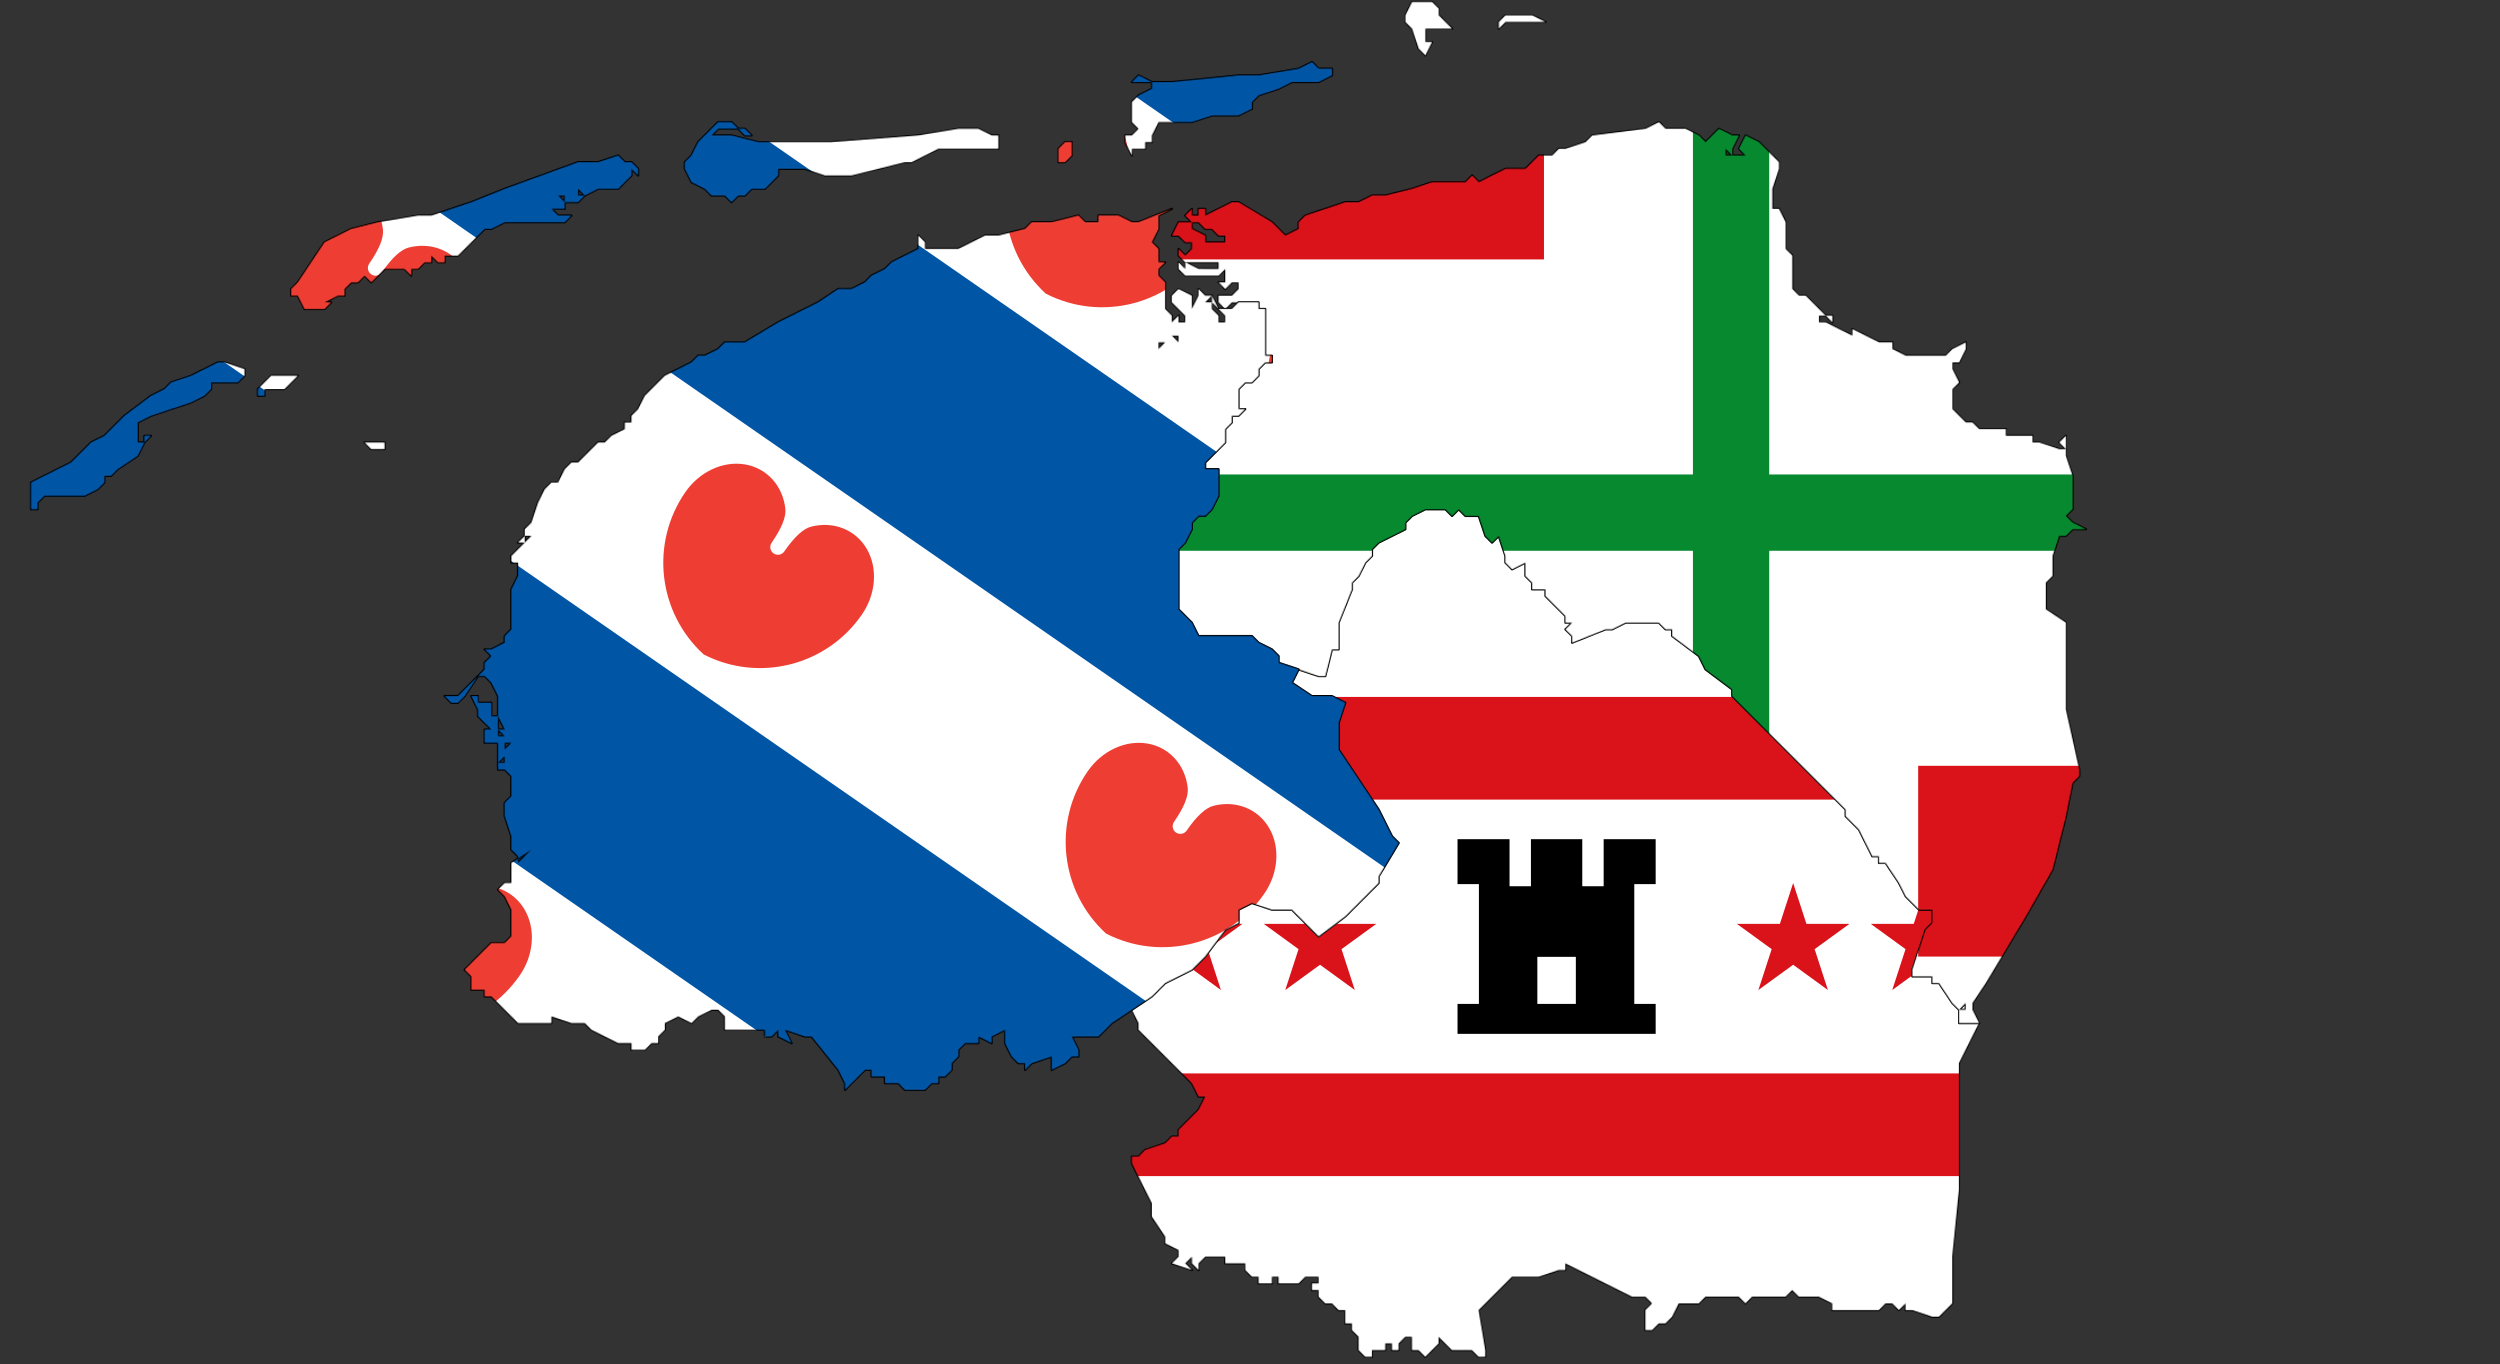 <svg xmlns="http://www.w3.org/2000/svg" xmlns:xlink="http://www.w3.org/1999/xlink" id="Layer_1" data-name="Layer 1" viewBox="0 0 2214.65 1208.63"><rect x="0" y="0" width="2214.65" height="1208.63" fill="#333333" stroke="none"/><defs><style>      .cls-1 {        stroke: #078930;        stroke-width: 67.6px;      }      .cls-2 {        stroke: #0f47af;      }      .cls-2, .cls-3 {        stroke-width: 169px;      }      .cls-4 {        fill: #0155a5;      }      .cls-4, .cls-5, .cls-6, .cls-7, .cls-8, .cls-9 {        stroke-width: 0px;      }      .cls-10 {        mask: url(#mask-2);      }      .cls-5 {        fill: #ee3e34;      }      .cls-3 {        stroke: #da121a;      }      .cls-7, .cls-8, .cls-11 {        fill: #fff;      }      .cls-8 {        fill-rule: evenodd;      }      .cls-11 {        stroke: #000;        stroke-linejoin: round;        stroke-width: 2px;      }      .cls-9 {        fill: #da121a;      }      .cls-12 {        mask: url(#mask-1);      }      .cls-13 {        mask: url(#mask);      }    </style><mask id="mask" x="810.41" y="450.62" width="1137.02" height="758.01" maskUnits="userSpaceOnUse"><g id="mask-26"><path id="path-25-2" data-name="path-25" class="cls-8" d="m1262.71,451.09l-11.84,5.91-5.9,5.91v5.91l-11.83,5.91-11.83,5.91-5.91,5.91v5.91l-5.9,5.91-5.9,11.83-5.91,5.91v5.91l-11.83,29.57v23.65h-5.91l-5.91,23.65h-5.91l-17.72-5.91-5.91,11.83,17.73,11.83h17.73l11.82,5.91-5.9,17.74v23.65l11.83,17.73,23.64,35.48,5.91,11.83,5.91,11.83,5.91,5.91-17.73,29.56v5.91l-5.91,5.91-5.9,5.91-17.74,17.74-23.64,17.73-23.64-23.65h-17.72l-17.74-5.91-11.82,5.91v11.83l-11.83,5.91-17.73,23.65-5.91,5.91-5.91,5.91-23.64,11.83-11.82,11.83-17.73,11.83,5.9,11.83v5.91l17.73,17.73,5.9,5.91,11.83,11.83,5.91,5.91,5.9,5.91,5.91,11.83h5.91l-5.91,11.83-5.91,5.91-11.82,11.83v5.91h-5.91l-5.91,5.91-17.73,5.91-5.9,5.91h-5.9v5.91l5.9,11.83,5.9,11.83,5.91,11.83v11.82l11.82,17.74v5.91l11.83,5.91v5.91l-5.91,5.91,17.73,5.91-5.9-5.91,5.9-5.91v5.91l5.91,5.91v-5.91l5.91-5.91h17.72v5.91h17.72v5.91l5.9,5.92h5.91v5.91h11.83v-5.91h5.9v5.91h17.72l5.91-5.91h11.81v5.91h-5.9v5.91h5.9v5.91l5.91,5.91h5.91l5.9,5.91h5.91v11.83h5.91v5.91l5.91,5.91v11.83l5.9,5.91h5.9v-5.91h11.81v-5.91h5.91v5.91h5.91v-5.91l5.9-5.91h5.9v11.82h5.91l5.91,5.91,5.9-5.91,5.91-5.91v-5.91l5.9,5.91,5.91,5.91h17.72l5.91,5.91h5.91v-5.91l-5.91-35.47,11.82-11.83,11.83-11.83,5.91-5.91h23.64l17.72-5.92h5.91v-5.91l11.84,5.91,11.82,5.92,11.83,5.91,23.64,11.83h11.82l5.9,5.91-5.9,5.91v17.73h5.9l5.92-5.91h5.91l5.9-5.92,5.9-11.83h17.73l5.91-5.91h29.53l5.91,5.91,5.91-5.91h29.55l5.91-5.91,5.91,5.91h17.73l11.82,5.91v5.91h41.37l5.91-5.91h5.91l5.91,5.91,5.91-5.91v5.91h5.9l17.74,5.91h5.9l11.82-11.83v-41.33l5.91-59.13v-112.34l17.73-35.47h-17.58v-11.83l-5.91-5.91-11.82-17.74h-5.91v-5.91h-17.73v-5.91l11.83-35.47,5.91-5.91v-11.83h-11.83l-5.9-5.91-5.9-5.91-5.91-11.83-11.83-17.73h-5.91v-5.91h-5.9l-5.91-11.83-5.91-11.83-5.9-5.91-5.9-5.91v-5.91l-5.91-5.91-11.83-11.83-11.83-11.83-5.9-5.91-29.56-29.56-17.72-17.74-17.73-17.73v-5.91l-23.64-17.73-5.91-11.83-23.63-17.74v-5.91h-5.91l-5.91-5.91h-29.56l-11.82,5.91h-5.9l-29.55,11.83v-5.91l-5.91-5.91,5.91-5.91h-5.91v-5.91l-5.9-5.92-5.91-5.91-5.9-5.91v-5.91h-11.83v-5.91l-5.91-5.91v-11.82l-11.82,5.91-5.91-5.91v-5.91l-5.91-17.74-5.9,5.91-5.91-5.91-5.91-17.73h-11.83l-5.91-5.91-5.9,5.91-5.92-5.91h-17.76v-.04h-.04Zm472.82,443.44h5.9v-5.91l-5.9,5.91Z"></path></g></mask><mask id="mask-1" x="852.33" y="0" width="1362.33" height="908.22" maskUnits="userSpaceOnUse"><g id="mask-28"><path id="path-27-2" data-name="path-27" class="cls-8" d="m1469.57,108.16l5.9,5.91h17.72l11.83,5.91,5.91,5.92,11.83-11.83,11.82,5.91h5.91l-5.91,11.83v5.92h11.81l-5.9-5.92,5.9-11.83,11.83,5.92,17.73,17.73v5.91l-5.91,17.73v17.74h5.91l5.9,11.83v23.65l5.91,5.91v29.56l5.91,5.91h5.91l11.82,11.83,5.91,5.91h-5.91v5.92h5.91l11.83,5.91,11.82,5.92v-5.92l11.82,5.92,11.83,5.91h11.82v5.92l11.83,5.91h35.44l5.91-5.91,11.83-5.92v5.92l-5.9,11.83h-5.91v5.91l5.91,11.83-5.91,5.91v17.74l5.91,5.91,5.92,5.9h5.91l5.91,5.91h23.64v5.91h23.63v5.91h5.9l17.74,5.92h5.91v5.91l5.91,17.74v29.56l-5.91,5.91,5.91,5.91,11.83,5.91h-11.83l-5.91,5.91h-5.91l-5.91,17.74v17.73l-5.9,5.91v23.65l17.72,11.83v76.87l11.83,53.21v5.91l-5.91,5.91-5.91,29.56-11.83,47.3-23.64,41.39-35.46,59.12-11.83,17.74v5.91l5.91,11.83h-17.73v-11.83h5.81v-5.91l-5.91,5.91-5.91-5.91-11.82-17.74h-5.9v-5.91h-17.74v-5.91l11.83-35.47,5.91-5.91v-11.83h-11.83l-5.91-5.91-5.9-5.91-5.91-11.83-11.83-17.73h-5.91v-5.91h-5.91l-5.91-11.83-5.91-11.83-5.9-5.91-5.9-5.91v-5.91l-5.91-5.91-11.83-11.83-11.82-11.83-5.91-5.91-29.55-29.56-17.72-17.74-17.73-17.73v-5.91l-23.64-17.73-5.91-11.83-23.64-17.74v-5.91h-5.9l-5.91-5.91h-29.56l-11.82,5.91h-5.91l-29.55,11.84v-5.91l-5.91-5.91,5.91-5.91h-5.91v-5.91l-5.9-5.92-5.91-5.91-5.9-5.91v-5.91h-11.83v-5.91l-5.91-5.91v-11.82l-11.82,5.91-5.91-5.91v-5.91l-5.91-17.74-5.9,5.91-5.91-5.91-5.91-17.73h-11.83l-5.91-5.91-5.9,5.91-5.91-5.91h-17.72l-11.84,5.91-5.9,5.91v5.91l-11.82,5.91-11.83,5.91-5.91,5.91v5.91l-5.9,5.91-5.9,11.83-5.91,5.91v5.91l-11.83,29.57v23.65h-5.9l-5.91,23.65h-5.91l-17.72-5.91-17.73-5.91v-5.91l-5.9-5.91-11.83-5.91-5.91-5.91h-47.28l-5.91-11.83-5.91-5.91-5.9-5.92v-53.22l5.9-5.91,5.91-11.83v-5.91l5.91-5.91h5.9l5.91-5.91,5.91-11.83v-23.65h-11.82v-5.91l5.91-5.91,5.91-5.91,5.91-5.92v-11.82l5.9-5.91v-5.91h5.92l5.9-5.91h-5.9v-17.73l5.9-5.91h5.9l5.91-5.91v-5.92l5.91-5.91h5.91v-5.91h-5.91v-41.38h-5.91l-5.91-5.92h-17.72l-5.9,5.92-5.91-5.92v-5.91h11.82l5.92-5.91v-5.91h-5.92l-5.9,5.91-5.91-5.91h5.91v-11.83l-5.91,5.91h-17.73s-11.79-.01-11.79-.01l-5.91-5.91v-5.91s5.9,5.91,5.9,5.91v-5.9l-5.9-5.92v-5.91l5.9,5.91,5.91-5.91v-5.92h-5.91l-5.9-5.91h-5.91l5.91-11.83h11.82v5.91l11.83,5.92v5.91h17.72v-5.91h-5.91l-5.91-5.92h-5.91l-5.91-5.91h-5.91l-5.91-5.92,5.91-5.91v5.91h5.91v-5.91h5.91v5.91l23.63-11.83h5.92l29.55,17.74,5.9,5.91,5.91,5.92,11.83-5.92v-5.91l5.91-5.92,17.72-5.91,17.73-5.92h11.84l11.82-5.91h11.82l23.64-5.92,17.74-5.91h29.55l5.91-5.92,5.91,5.92,11.83-5.92,11.82-5.91h17.72l11.83-11.83h11.82l5.91-5.92h5.9l17.73-5.91,5.91-5.92,47.28-5.91,11.83-5.91Zm360.53,277.89v11.83h-.01s-5.9-5.92-5.9-5.92l5.91-5.91Zm-206.87-106.43v5.92l-5.9-5.92h5.9Zm-561.47-41.39h0s17.72.01,17.72.01v-5.91h-29.52s11.8,5.9,11.8,5.9Zm466.93-106.42v5.92h5.91l-5.91-5.92ZM1268.61,1.75l5.92,5.9v5.92l5.9,5.91,5.92,5.92h-23.64v11.83h5.9l-5.9,11.83-5.91-5.92-5.91-17.73-5.9-5.92v-5.91l5.9-11.83h17.73Zm88.67,11.82l11.83,5.91h-35.47l-5.91,5.92v-5.92l5.9-5.91h23.65Z"></path></g></mask><mask id="mask-2" x="0" y="50.65" width="1337.87" height="927.43" maskUnits="userSpaceOnUse"><g id="mask-30"><path id="path-29-2" data-name="path-29" class="cls-8" d="m1038.11,185.03l-11.84,5.9v11.83l-5.91,11.83,5.91,5.92v11.83h5.9l-5.9,5.91v5.91l5.9,5.92v23.65l5.91,5.91v5.92l5.91-5.92v5.92h5.9v-5.92l-11.83-11.83v-5.91l5.91-5.91,11.82,5.91v11.83l5.91-11.83v-5.91l5.91,5.91h5.91l-5.91,5.91h5.91v5.92l5.91,5.91v5.92h5.91v-5.92l-5.91-5.91h11.81l5.92-5.92h17.72v5.92h5.91v41.38h5.92v5.91h-5.92l-5.91,5.91v5.92l-5.91,5.91h-5.9l-5.9,5.91v17.74h5.9l-5.9,5.91h-5.92v5.92l-5.9,5.91v11.82l-5.91,5.92-11.82,11.82v5.91h11.82v23.65l-5.91,11.83-5.91,5.91h-5.91l-5.91,5.91v5.91l-5.91,11.83-5.9,5.91v53.22l5.9,5.92,5.91,5.91,5.91,11.83h47.29l5.9,5.91,11.84,5.91,5.9,5.91v5.91l17.73,5.91-5.91,11.83,17.73,11.83h17.73l11.82,5.91-5.9,17.74v23.65l11.83,17.73,23.64,35.48,5.91,11.83,5.91,11.83,5.91,5.91-17.73,29.56v5.91l-5.91,5.91-5.9,5.91-17.74,17.74-23.64,17.73-23.64-23.65h-17.72l-17.74-5.91-11.82,5.91v11.83l-11.83,5.91-17.73,23.65-5.91,5.91-5.91,5.91-23.64,11.83-11.82,11.83-17.73,11.83-17.73,11.83-5.91,5.91-5.91,5.91h-23.63l5.9,11.83v5.91h-5.9l-5.91,5.91-11.83,5.91v-11.83l-17.73,5.91-5.91,5.91v-5.91h-5.91l-5.91-5.91-5.9-11.83v-11.83l-11.83,5.91v5.91l-11.82-5.91v5.91h-11.83l-5.9,5.91v5.91l-5.91,5.91v5.91l-5.91,5.91h-5.91v5.91h-5.91l-5.91,5.92h-17.72l-5.91-5.92h-11.81v-5.91h-11.82v-5.91h-5.9l-11.82,11.83-5.91,5.92v-5.92l-5.91-11.83-23.64-29.56h-5.9l-17.74-5.91,5.91,11.83-11.83-5.91v-5.91l-5.9,5.91h-5.9v-5.91h-35.46v-11.83l-5.91-5.91h-5.91l-11.83,5.91-5.91,5.91-11.82-5.91-11.83,5.91v5.91l-5.91,5.91v5.91h-5.9l-5.91,5.91h-11.83v-5.91h-11.82l-23.64-11.83-5.9-5.91h-11.83l-17.73-5.91v5.91h-29.55l-11.82-11.83-11.83-11.83h-5.91v-5.91h-11.82v-11.83l-5.9-5.91,5.9-5.91,5.9-5.91,11.83-11.83h11.82l5.9-5.91v-23.65l-5.9-11.83-5.91-5.91,5.91-5.91h5.9v-17.73l5.9-3.88v3.88l11.83-11.83-11.83,7.94v-2.03l-5.9-5.91v-11.83l-5.9-17.74v-11.83l5.9-5.91v-17.73l-5.9-5.91h-5.91v-23.65h-11.82v-11.83h5.86s-5.91-5.9-5.91-5.9l-5.91-5.91v-5.91l-5.9-11.83h5.9v5.91h11.82v11.82h5.91v11.81s5.96,0,5.96,0l-5.91-11.83v-17.73l-5.91-11.83-5.91-5.91h-5.91l5.91-5.91v-5.91l5.91-5.91-5.91-5.91h5.91l11.83-5.91v-5.91l5.9-5.91v-35.47l5.91-11.83v-11.83h-5.91v-5.91l5.91-5.91,11.82-11.83h-5.91v-5.91l5.91-5.91,5.91-17.73,5.9-11.83,5.91-5.92h5.91l5.9-11.83,5.91-5.91h5.91l5.91-5.91,11.83-11.83h5.9l5.91-5.91,11.83-5.91v-5.91h5.9v-5.91l5.9-5.91,5.92-11.83,11.82-11.83,5.91-5.91,11.83-5.92,11.82-5.91,5.9-5.91h5.91l11.82-5.91,5.91-5.92h17.73l29.55-17.73,11.83-5.92,23.64-11.83,17.73-11.83h11.83l11.82-5.91,5.9-5.92,11.83-5.91,5.91-5.91,11.82-5.92,11.83-5.91v-11.83l5.9,5.91v5.92h29.55l23.64-11.83h11.82l23.63-5.92,5.91-5.91h17.73l23.64-5.92,5.91,5.92h11.81v-5.92h17.74l11.82,5.92h5.9l29.55-11.83Zm-591,484.82l-5.91,5.91h5.91v-5.91Zm5.87-11.82h-5.9v5.91l5.9-5.91Zm-11.77-11.84v5.91h5.91l-5.91-5.91Zm-17.78-47.29l-11.82,17.74-5.92,5.91h-5.9l-5.91-5.91h11.81l17.73-17.74Zm41.38-124.17v5.91h-5.91l5.91-5.91Zm-265.95-153.72l17.73,5.91v5.92l-5.91,5.91h-23.66s0,5.91,0,5.91l-5.9,5.91-11.83,5.91-35.47,11.83-11.82,5.91v17.74h5.9l-5.9,11.83-17.74,11.83-5.9,5.92h-5.91v5.91l-5.92,5.92-11.82,5.91h-35.46l-5.91,5.92v5.91h-5.91v-23.65l35.47-17.74,17.73-17.73,11.83-5.91,11.82-11.83,5.91-5.91,23.64-17.74,11.83-5.91,5.91-5.91,17.73-5.91,11.83-5.92,11.82-5.91h5.91Zm141.83,70.94v5.92h-11.82l-5.92-5.92h17.73Zm-206.87-5.92l-5.91,5.91v-5.91h5.91Zm130.03-53.2l-5.9,5.91-5.91,5.91h-17.73v5.91h-5.91v-5.91l5.91-5.91,5.9-5.91h23.64Zm768.34-29.57h-5.9v5.92l5.9-5.92Zm11.83-5.91h-5.91l5.91,5.91v-5.91Zm-496.44-159.64l5.91,5.91h5.91l5.9,5.92v5.91l-5.9-5.91v5.91l-5.91,5.92-5.91,5.91h-17.73l-11.82,5.92-5.91,5.91h-11.82v5.92h-11.81l5.91,5.91h11.81l-5.91,5.92h-29.58s-23.64,0-23.64,0l-11.83,5.91h-5.91l-5.91,5.92-11.82,11.83-5.92,5.91h-11.81v5.92h-5.91l-5.9-5.92v5.92h-5.92l-5.9,5.91h-5.91v5.91l-5.9-5.91h-17.72l-5.91,5.91-5.91,5.92-5.92-5.92-5.9,5.92h-5.94l-5.91,5.91v5.91h-5.92l-11.82,5.91h5.91l-5.91,5.92h-17.73l-5.91-11.83h-5.9v-5.91l5.9-5.91,11.83-17.74,11.82-17.74,11.82-5.91,11.83-5.92,23.64-5.91,35.46-5.92h11.83l35.45-11.83,29.55-11.83,65.01-23.65h17.73l17.73-5.91Zm526,124.16l5.91,11.83-5.91-5.92v-5.91Zm-425.53-153.73l5.91,5.91h-17.74l-5.91,5.91h17.74l23.63,5.92h29.54s35.47,0,35.47,0l76.84-5.92,35.46-5.91h17.73l11.82,5.91h5.91v11.83h-53.2l-11.83,5.92-11.82,5.91h-5.91l-23.64,5.92-23.64,5.91h-23.64l-17.73-5.91h-23.65v5.91l-5.9,5.92-5.9,5.91h-11.83l-5.91,5.92h-5.9l-5.91,5.91-5.91-5.91h-11.83l-5.91-5.92-11.83-5.91-5.9-11.83v-5.92l5.9-5.91,5.9-11.83,5.91-5.92,11.83-11.83h11.82Zm-147.75,65.05h-5.9l5.9,5.91v-5.91Zm11.82-5.92v5.92h5.91l-5.91-5.92Zm437.34-41.39v11.83l-5.91,5.91h-5.91v-11.83l5.91-5.91h5.91Zm212.83-70.95l5.86,5.91h11.83v5.91l-11.83,5.92h-23.63l-11.83,5.91-17.73,5.92-5.9,5.91v5.92l-11.82,5.92h-23.64l-17.73,5.91h-29.54l-5.91,11.83v5.92h-5.91v5.91h-11.81v5.92l-5.91-11.83v-5.92h5.91l5.9-5.91-5.9-5.91v-17.74l5.9-5.91,11.83-5.92v-5.91h-17.72l5.9-5.92,11.83,5.92h17.73l59.11-5.92h17.72l35.47-5.91,11.82-5.92Zm-502.43,59.12l5.91,5.91h-5.91l-5.9-5.91h5.9Z"></path></g></mask></defs><g id="Drenthe"><path id="path-25" class="cls-11" d="m1262.71,451.09l-11.84,5.91-5.9,5.91v5.91l-11.83,5.91-11.83,5.91-5.91,5.91v5.91l-5.9,5.91-5.9,11.83-5.91,5.91v5.91l-11.83,29.57v23.65h-5.91l-5.91,23.65h-5.91l-17.72-5.91-5.91,11.83,17.73,11.83h17.73l11.82,5.91-5.9,17.74v23.65l11.83,17.73,23.64,35.48,5.91,11.83,5.91,11.83,5.91,5.91-17.73,29.56v5.91l-5.91,5.91-5.9,5.91-17.74,17.74-23.64,17.73-23.64-23.65h-17.72l-17.74-5.91-11.82,5.91v11.83l-11.83,5.91-17.73,23.65-5.91,5.91-5.91,5.91-23.64,11.83-11.82,11.83-17.73,11.83,5.9,11.83v5.91l17.73,17.73,5.9,5.91,11.83,11.83,5.91,5.91,5.9,5.91,5.91,11.83h5.91l-5.91,11.83-5.91,5.91-11.82,11.83v5.91h-5.91l-5.91,5.91-17.73,5.91-5.9,5.91h-5.9v5.91l5.9,11.83,5.9,11.83,5.91,11.83v11.82l11.82,17.74v5.91l11.83,5.91v5.91l-5.91,5.91,17.73,5.91-5.9-5.91,5.9-5.91v5.91l5.91,5.91v-5.91l5.91-5.91h17.72v5.91h17.72v5.91l5.9,5.92h5.91v5.91h11.83v-5.91h5.9v5.91h17.72l5.91-5.91h11.81v5.91h-5.9v5.91h5.9v5.91l5.91,5.91h5.91l5.9,5.91h5.91v11.83h5.91v5.91l5.91,5.91v11.83l5.9,5.91h5.9v-5.91h11.81v-5.91h5.91v5.91h5.91v-5.91l5.9-5.91h5.9v11.82h5.91l5.91,5.91,5.9-5.91,5.91-5.91v-5.91l5.9,5.91,5.91,5.91h17.72l5.91,5.91h5.91v-5.91l-5.91-35.47,11.82-11.83,11.83-11.83,5.91-5.91h23.64l17.72-5.92h5.91v-5.91l11.84,5.91,11.82,5.92,11.83,5.91,23.64,11.83h11.82l5.9,5.91-5.9,5.91v17.73h5.9l5.92-5.91h5.91l5.9-5.92,5.9-11.83h17.73l5.91-5.91h29.53l5.91,5.91,5.91-5.91h29.55l5.91-5.91,5.91,5.91h17.73l11.82,5.91v5.91h41.37l5.91-5.91h5.91l5.91,5.91,5.91-5.91v5.91h5.9l17.74,5.91h5.9l11.82-11.83v-41.33l5.91-59.13v-112.34l17.73-35.47h-17.58v-11.83l-5.91-5.91-11.82-17.74h-5.91v-5.91h-17.73v-5.91l11.83-35.47,5.91-5.91v-11.83h-11.83l-5.9-5.91-5.9-5.91-5.91-11.83-11.83-17.73h-5.91v-5.91h-5.9l-5.91-11.83-5.91-11.83-5.9-5.91-5.9-5.91v-5.91l-5.91-5.91-11.83-11.83-11.83-11.83-5.9-5.91-29.56-29.56-17.72-17.74-17.73-17.73v-5.91l-23.64-17.73-5.91-11.83-23.63-17.74v-5.91h-5.91l-5.91-5.91h-29.56l-11.82,5.91h-5.9l-29.55,11.83v-5.91l-5.91-5.91,5.91-5.91h-5.91v-5.91l-5.9-5.92-5.91-5.91-5.9-5.91v-5.91h-11.83v-5.91l-5.91-5.91v-11.82l-11.82,5.91-5.91-5.91v-5.91l-5.91-17.74-5.9,5.91-5.91-5.91-5.91-17.73h-11.83l-5.91-5.91-5.9,5.91-5.92-5.91h-17.76v-.04h-.04Zm472.82,443.44h5.9v-5.91l-5.9,5.91Z"></path><g class="cls-13"><g id="Flag-of-Drenthe"><g><rect id="rect2995" class="cls-7" x="1000.79" y="450.62" width="756.27" height="758.01"></rect><rect id="rect2997" class="cls-9" x="810.41" y="950.9" width="1137.02" height="90.96"></rect><rect id="rect2999" class="cls-9" x="810.41" y="617.38" width="1137.02" height="90.96"></rect><path id="rect3005" class="cls-6" d="m1291.16,743.4v39.8h18.95v106.12h-18.95v26.53h175.53v-26.53h-18.95v-106.12h18.95v-39.8h-46.07v41.69h-18.95v-41.69h-45.48v41.69h-18.95v-41.69h-46.07Zm70.71,104.23h34.11v41.69h-34.11v-41.69Z"></path><g id="g3895"><polygon id="path3001" class="cls-9" points="932.2 782.25 943.97 818.44 982.02 818.44 951.23 840.81 962.99 877 932.2 854.63 901.42 877 913.18 840.81 882.39 818.44 920.44 818.44 932.2 782.25"></polygon><polygon id="path3881" class="cls-9" points="1050.78 782.25 1062.54 818.44 1100.6 818.44 1069.81 840.81 1081.57 877 1050.78 854.63 1020 877 1031.75 840.81 1000.97 818.44 1039.02 818.44 1050.78 782.25"></polygon><polygon id="path3893" class="cls-9" points="1169.36 782.25 1181.12 818.44 1219.17 818.44 1188.39 840.81 1200.15 877 1169.36 854.63 1138.57 877 1150.33 840.81 1119.55 818.44 1157.6 818.44 1169.36 782.25"></polygon></g><g id="g3900"><polygon id="path3902" class="cls-9" points="1588.48 782.25 1600.24 818.44 1638.29 818.44 1607.51 840.81 1619.26 877 1588.48 854.63 1557.69 877 1569.45 840.81 1538.66 818.44 1576.72 818.44 1588.48 782.25"></polygon><polygon id="path3904" class="cls-9" points="1707.06 782.25 1718.82 818.44 1756.87 818.44 1726.08 840.81 1737.84 877 1707.06 854.63 1676.27 877 1688.03 840.81 1657.24 818.44 1695.3 818.44 1707.06 782.25"></polygon><polygon id="path3906" class="cls-9" points="1825.63 782.25 1837.39 818.44 1875.45 818.44 1844.66 840.81 1856.42 877 1825.63 854.63 1794.85 877 1806.6 840.81 1775.82 818.44 1813.87 818.44 1825.63 782.25"></polygon></g></g></g></g></g><g id="Groningen"><path id="path-27" class="cls-11" d="m1469.57,108.16l5.9,5.91h17.72l11.83,5.91,5.91,5.92,11.83-11.83,11.82,5.91h5.91l-5.91,11.83v5.92h11.81l-5.9-5.92,5.9-11.83,11.83,5.92,17.73,17.73v5.91l-5.91,17.73v17.74h5.91l5.9,11.83v23.65l5.91,5.91v29.56l5.91,5.91h5.91l11.82,11.83,5.91,5.91h-5.91v5.92h5.91l11.83,5.91,11.82,5.92v-5.92l11.82,5.92,11.83,5.91h11.82v5.92l11.83,5.91h35.44l5.91-5.91,11.83-5.92v5.92l-5.9,11.83h-5.91v5.91l5.91,11.83-5.91,5.91v17.74l5.91,5.91,5.92,5.9h5.91l5.91,5.91h23.64v5.91h23.63v5.91h5.9l17.74,5.92h5.91v5.91l5.91,17.74v29.56l-5.91,5.91,5.91,5.91,11.83,5.91h-11.83l-5.91,5.91h-5.91l-5.91,17.74v17.73l-5.9,5.91v23.65l17.72,11.83v76.87l11.83,53.21v5.91l-5.91,5.91-5.91,29.56-11.83,47.3-23.64,41.39-35.46,59.12-11.83,17.74v5.91l5.91,11.83h-17.73v-11.83h5.81v-5.91l-5.91,5.91-5.91-5.91-11.82-17.74h-5.9v-5.91h-17.74v-5.91l11.83-35.47,5.91-5.91v-11.83h-11.83l-5.91-5.91-5.9-5.91-5.91-11.83-11.83-17.73h-5.91v-5.91h-5.91l-5.91-11.83-5.91-11.83-5.9-5.91-5.9-5.91v-5.91l-5.91-5.91-11.83-11.83-11.82-11.83-5.91-5.91-29.55-29.56-17.72-17.74-17.73-17.73v-5.91l-23.64-17.73-5.91-11.83-23.64-17.74v-5.91h-5.9l-5.91-5.91h-29.56l-11.82,5.91h-5.91l-29.55,11.84v-5.91l-5.91-5.91,5.91-5.91h-5.91v-5.91l-5.9-5.92-5.91-5.91-5.9-5.91v-5.91h-11.83v-5.91l-5.91-5.91v-11.82l-11.82,5.91-5.91-5.91v-5.91l-5.91-17.74-5.9,5.91-5.91-5.91-5.91-17.73h-11.83l-5.91-5.91-5.9,5.91-5.91-5.91h-17.72l-11.84,5.91-5.9,5.91v5.91l-11.82,5.91-11.83,5.91-5.91,5.91v5.91l-5.9,5.91-5.9,11.83-5.91,5.91v5.91l-11.83,29.57v23.65h-5.9l-5.91,23.65h-5.91l-17.72-5.91-17.73-5.91v-5.91l-5.9-5.91-11.83-5.91-5.91-5.91h-47.28l-5.91-11.83-5.91-5.91-5.9-5.92v-53.22l5.9-5.91,5.91-11.83v-5.91l5.91-5.91h5.9l5.91-5.91,5.91-11.83v-23.65h-11.82v-5.91l5.91-5.91,5.91-5.91,5.91-5.92v-11.82l5.9-5.91v-5.91h5.92l5.9-5.91h-5.9v-17.73l5.9-5.91h5.9l5.91-5.91v-5.92l5.91-5.91h5.91v-5.91h-5.91v-41.38h-5.91l-5.91-5.92h-17.72l-5.9,5.92-5.91-5.92v-5.91h11.82l5.92-5.91v-5.91h-5.92l-5.9,5.91-5.91-5.91h5.91v-11.83l-5.91,5.91h-17.73s-11.79-.01-11.79-.01l-5.91-5.91v-5.91s5.9,5.91,5.9,5.91v-5.9l-5.9-5.92v-5.91l5.9,5.91,5.91-5.91v-5.92h-5.91l-5.9-5.91h-5.91l5.91-11.83h11.82v5.91l11.83,5.92v5.91h17.72v-5.91h-5.91l-5.91-5.92h-5.91l-5.91-5.91h-5.91l-5.91-5.92,5.91-5.91v5.91h5.91v-5.91h5.91v5.91l23.63-11.83h5.92l29.55,17.74,5.9,5.91,5.91,5.92,11.83-5.92v-5.91l5.91-5.92,17.72-5.91,17.73-5.92h11.84l11.82-5.91h11.82l23.64-5.92,17.74-5.91h29.55l5.91-5.92,5.91,5.92,11.83-5.92,11.82-5.91h17.72l11.83-11.83h11.82l5.91-5.92h5.9l17.73-5.91,5.91-5.92,47.28-5.91,11.83-5.91Zm360.53,277.89v11.83h-.01s-5.9-5.92-5.9-5.92l5.91-5.91Zm-206.87-106.43v5.92l-5.9-5.92h5.9Zm-561.47-41.39h0s17.72.01,17.72.01v-5.91h-29.52s11.8,5.9,11.8,5.9Zm466.93-106.42v5.92h5.91l-5.91-5.92ZM1268.61,1.75l5.92,5.9v5.92l5.9,5.91,5.92,5.92h-23.64v11.83h5.9l-5.9,11.83-5.91-5.92-5.91-17.73-5.9-5.92v-5.91l5.9-11.83h17.73Zm88.67,11.82l11.83,5.91h-35.47l-5.91,5.92v-5.92l5.9-5.91h23.65Z"></path><g class="cls-12"><g id="Flag-of-Groningen"><g><polygon id="Path" class="cls-7" points="1036.31 0 1851.01 0 1851.01 908.22 1036.31 908.22 1036.31 0"></polygon><path id="Shape" class="cls-1" d="m852.33,454.11h1362.33M1533.49,0v908.22"></path><path id="Shape-2" data-name="Shape" class="cls-3" d="m852.33,145.31h515.41m331.5,617.59h515.41"></path><path id="Shape-3" data-name="Shape" class="cls-2" d="m852.33,762.9h515.41m331.5-617.59h515.41"></path></g></g></g></g><g id="Friesland"><path id="path-29" class="cls-11" d="m1038.11,185.03l-11.84,5.9v11.83l-5.91,11.83,5.91,5.92v11.83h5.9l-5.9,5.91v5.91l5.9,5.92v23.65l5.91,5.91v5.92l5.91-5.92v5.92h5.9v-5.92l-11.83-11.83v-5.91l5.91-5.91,11.82,5.91v11.83l5.91-11.83v-5.91l5.91,5.91h5.91l-5.91,5.91h5.91v5.92l5.91,5.91v5.92h5.91v-5.92l-5.91-5.91h11.81l5.92-5.92h17.72v5.92h5.91v41.38h5.92v5.91h-5.92l-5.91,5.91v5.92l-5.91,5.91h-5.9l-5.9,5.91v17.74h5.9l-5.9,5.91h-5.92v5.92l-5.9,5.91v11.82l-5.91,5.92-11.82,11.82v5.91h11.82v23.65l-5.91,11.83-5.91,5.91h-5.91l-5.91,5.91v5.91l-5.91,11.83-5.9,5.91v53.22l5.9,5.92,5.91,5.91,5.91,11.83h47.29l5.9,5.91,11.84,5.91,5.9,5.91v5.91l17.73,5.91-5.91,11.83,17.73,11.83h17.73l11.82,5.91-5.9,17.74v23.65l11.83,17.73,23.64,35.48,5.91,11.83,5.91,11.83,5.91,5.91-17.73,29.56v5.91l-5.91,5.91-5.9,5.91-17.74,17.74-23.64,17.73-23.64-23.65h-17.72l-17.74-5.91-11.82,5.91v11.83l-11.83,5.91-17.73,23.65-5.91,5.91-5.91,5.91-23.64,11.83-11.82,11.83-17.73,11.83-17.73,11.83-5.91,5.91-5.91,5.91h-23.63l5.9,11.83v5.91h-5.9l-5.91,5.91-11.83,5.91v-11.83l-17.73,5.91-5.91,5.91v-5.91h-5.91l-5.91-5.91-5.9-11.83v-11.83l-11.83,5.91v5.91l-11.82-5.91v5.91h-11.83l-5.9,5.91v5.91l-5.91,5.91v5.91l-5.91,5.91h-5.91v5.91h-5.91l-5.91,5.92h-17.72l-5.91-5.92h-11.81v-5.91h-11.82v-5.91h-5.9l-11.82,11.83-5.91,5.92v-5.92l-5.91-11.83-23.64-29.56h-5.9l-17.74-5.91,5.91,11.83-11.83-5.91v-5.91l-5.9,5.91h-5.9v-5.91h-35.46v-11.83l-5.91-5.91h-5.91l-11.83,5.91-5.91,5.91-11.82-5.91-11.83,5.91v5.91l-5.91,5.91v5.91h-5.9l-5.91,5.91h-11.83v-5.91h-11.82l-23.64-11.83-5.9-5.91h-11.83l-17.73-5.91v5.91h-29.55l-11.82-11.83-11.83-11.83h-5.91v-5.91h-11.82v-11.83l-5.9-5.91,5.9-5.91,5.9-5.91,11.83-11.83h11.82l5.9-5.91v-23.65l-5.9-11.83-5.91-5.91,5.91-5.91h5.9v-17.73l5.9-3.88v3.88l11.83-11.83-11.83,7.94v-2.03l-5.9-5.91v-11.83l-5.9-17.74v-11.83l5.9-5.91v-17.73l-5.9-5.91h-5.91v-23.65h-11.82v-11.83h5.86s-5.91-5.9-5.91-5.9l-5.91-5.91v-5.91l-5.9-11.83h5.9v5.91h11.82v11.82h5.91v11.81s5.96,0,5.96,0l-5.91-11.83v-17.73l-5.91-11.83-5.91-5.91h-5.91l5.91-5.91v-5.91l5.91-5.91-5.91-5.91h5.91l11.83-5.91v-5.91l5.9-5.91v-35.47l5.91-11.83v-11.83h-5.91v-5.91l5.91-5.91,11.82-11.83h-5.91v-5.91l5.91-5.91,5.91-17.73,5.9-11.83,5.91-5.92h5.91l5.9-11.83,5.91-5.91h5.91l5.91-5.91,11.83-11.83h5.9l5.91-5.91,11.83-5.91v-5.91h5.9v-5.91l5.9-5.91,5.92-11.83,11.82-11.83,5.91-5.91,11.83-5.92,11.82-5.91,5.9-5.91h5.91l11.82-5.91,5.91-5.92h17.73l29.55-17.73,11.83-5.92,23.64-11.83,17.73-11.83h11.83l11.82-5.91,5.9-5.92,11.83-5.91,5.91-5.91,11.82-5.92,11.83-5.91v-11.83l5.9,5.91v5.92h29.55l23.64-11.83h11.82l23.63-5.92,5.91-5.91h17.73l23.64-5.92,5.91,5.92h11.81v-5.92h17.74l11.82,5.92h5.9l29.55-11.83Zm-591,484.82l-5.91,5.91h5.91v-5.91Zm5.87-11.82h-5.9v5.91l5.9-5.91Zm-11.77-11.84v5.91h5.91l-5.91-5.91Zm-17.78-47.29l-11.82,17.74-5.92,5.91h-5.9l-5.91-5.91h11.81l17.73-17.74Zm41.38-124.17v5.91h-5.91l5.91-5.91Zm-265.95-153.72l17.73,5.91v5.92l-5.91,5.91h-23.66s0,5.91,0,5.91l-5.9,5.91-11.83,5.91-35.47,11.83-11.82,5.91v17.74h5.9l-5.9,11.83-17.74,11.83-5.9,5.92h-5.91v5.91l-5.92,5.92-11.82,5.91h-35.46l-5.91,5.92v5.91h-5.91v-23.65l35.47-17.74,17.73-17.73,11.83-5.91,11.82-11.83,5.91-5.91,23.64-17.74,11.83-5.91,5.91-5.91,17.73-5.91,11.83-5.92,11.82-5.91h5.91Zm141.83,70.94v5.92h-11.82l-5.92-5.92h17.73Zm-206.87-5.92l-5.91,5.91v-5.91h5.91Zm130.03-53.2l-5.9,5.91-5.91,5.91h-17.73v5.91h-5.91v-5.91l5.91-5.91,5.9-5.91h23.64Zm768.34-29.57h-5.9v5.92l5.9-5.92Zm11.83-5.91h-5.91l5.91,5.91v-5.91Zm-496.44-159.64l5.91,5.91h5.91l5.9,5.92v5.91l-5.9-5.91v5.91l-5.91,5.92-5.91,5.91h-17.73l-11.82,5.92-5.91,5.91h-11.82v5.92h-11.81l5.91,5.91h11.81l-5.91,5.92h-29.58s-23.64,0-23.64,0l-11.83,5.91h-5.91l-5.91,5.92-11.82,11.83-5.92,5.91h-11.81v5.92h-5.91l-5.9-5.92v5.92h-5.92l-5.9,5.91h-5.91v5.91l-5.9-5.91h-17.72l-5.91,5.91-5.91,5.92-5.92-5.92-5.9,5.92h-5.94l-5.91,5.91v5.91h-5.92l-11.82,5.91h5.91l-5.91,5.92h-17.73l-5.91-11.83h-5.9v-5.91l5.9-5.91,11.83-17.74,11.82-17.74,11.82-5.91,11.83-5.92,23.64-5.91,35.46-5.92h11.83l35.45-11.83,29.55-11.83,65.01-23.65h17.73l17.73-5.91Zm526,124.16l5.91,11.83-5.91-5.92v-5.91Zm-425.53-153.73l5.91,5.91h-17.74l-5.91,5.91h17.74l23.63,5.92h29.54s35.47,0,35.47,0l76.84-5.92,35.46-5.91h17.73l11.82,5.91h5.91v11.83h-53.2l-11.83,5.92-11.82,5.91h-5.91l-23.64,5.92-23.64,5.91h-23.64l-17.73-5.91h-23.65v5.91l-5.9,5.92-5.9,5.91h-11.83l-5.91,5.92h-5.9l-5.91,5.91-5.91-5.91h-11.83l-5.91-5.92-11.83-5.91-5.9-11.83v-5.92l5.9-5.91,5.9-11.83,5.91-5.92,11.83-11.83h11.82Zm-147.75,65.05h-5.9l5.9,5.91v-5.91Zm11.82-5.92v5.92h5.91l-5.91-5.92Zm437.34-41.39v11.83l-5.91,5.91h-5.91v-11.83l5.91-5.91h5.91Zm212.83-70.95l5.86,5.91h11.83v5.91l-11.83,5.92h-23.63l-11.83,5.91-17.73,5.92-5.9,5.91v5.92l-11.82,5.92h-23.64l-17.73,5.91h-29.54l-5.91,11.83v5.92h-5.91v5.91h-11.81v5.92l-5.91-11.83v-5.92h5.91l5.9-5.91-5.9-5.91v-17.74l5.9-5.91,11.83-5.92v-5.91h-17.72l5.9-5.92,11.83,5.92h17.73l59.11-5.92h17.72l35.47-5.91,11.82-5.92Zm-502.43,59.12l5.91,5.91h-5.91l-5.9-5.91h5.9Z"></path><g class="cls-10"><g id="Flag-of-Friesland"><g><rect id="Rectangle" class="cls-4" x="26.2" y="54.14" width="1215.61" height="913.46"></rect><g id="Group"><polygon id="Path-2" data-name="Path" class="cls-7" points="0 448.12 0 713.1 382.25 978.08 764.5 978.08 0 448.12"></polygon><polygon id="Path-3" data-name="Path" class="cls-7" points="191.12 50.65 0 50.65 0 183.14 1146.75 978.08 1337.87 978.08 1337.87 845.59 191.12 50.65"></polygon><polygon id="Path-4" data-name="Path" class="cls-7" points="573.37 50.65 955.62 50.65 1337.87 315.63 1337.87 580.61 573.37 50.65"></polygon></g><g id="Group-2" data-name="Group"><g id="pomp-link"><path id="pomp" class="cls-5" d="m623.41,579.79c-40.62-37.07-47.6-98.53-16.33-143.79,12.51-18.11,33.32-27.83,52.72-24.62,19.4,3.2,33.57,18.7,35.91,39.27.82,7.19-3.23,17.23-12.14,30.13-2.14,3.09-1.37,7.33,1.72,9.47,3.08,2.14,7.32,1.37,9.45-1.72,8.91-12.9,16.87-20.23,23.87-22,20.03-5.05,39.5,2.79,49.32,19.85,9.82,17.07,8.07,40-4.45,58.11-31.27,45.26-91.15,60.35-140.08,35.3Z"></path></g><g id="pomp-link-2" data-name="pomp-link"><path id="pomp-2" data-name="pomp" class="cls-5" d="m88.71,738.74c-40.62-37.07-47.6-98.53-16.33-143.79,12.51-18.11,33.32-27.83,52.72-24.62,19.4,3.2,33.57,18.7,35.91,39.27.82,7.19-3.23,17.23-12.14,30.13-2.14,3.09-1.37,7.33,1.72,9.47,3.08,2.14,7.32,1.37,9.45-1.72,8.91-12.9,16.87-20.23,23.87-22,20.03-5.05,39.5,2.79,49.32,19.85,9.82,17.07,8.07,40-4.45,58.11-31.27,45.26-91.15,60.35-140.08,35.3Z"></path></g><g id="pomp-link-3" data-name="pomp-link"><path id="pomp-3" data-name="pomp" class="cls-5" d="m1158.1,420.83c-40.62-37.07-47.6-98.53-16.33-143.79,12.51-18.11,33.32-27.83,52.72-24.62,19.4,3.2,33.57,18.7,35.91,39.27.82,7.19-3.23,17.23-12.14,30.13-2.14,3.09-1.37,7.33,1.72,9.47,3.08,2.14,7.32,1.37,9.45-1.72,8.91-12.9,16.87-20.23,23.87-22,20.03-5.05,39.5,2.79,49.32,19.85,9.82,17.07,8.07,40-4.45,58.11-31.27,45.26-91.15,60.35-140.08,35.3Z"></path></g><g id="pomp-link-4" data-name="pomp-link"><path id="pomp-4" data-name="pomp" class="cls-5" d="m266.94,332.53c-40.62-37.07-47.6-98.53-16.33-143.79,12.51-18.11,33.32-27.83,52.72-24.62,19.4,3.2,33.57,18.7,35.91,39.27.82,7.19-3.23,17.23-12.14,30.13-2.14,3.09-1.37,7.33,1.72,9.47,3.08,2.14,7.32,1.37,9.45-1.72,8.91-12.9,16.87-20.23,23.87-22,20.03-5.05,39.5,2.79,49.32,19.85,9.82,17.07,8.07,40-4.45,58.11-31.27,45.26-91.15,60.35-140.08,35.3Z"></path></g><g id="pomp-link-5" data-name="pomp-link"><path id="pomp-5" data-name="pomp" class="cls-5" d="m979.87,827.05c-40.62-37.07-47.6-98.53-16.33-143.79,12.51-18.11,33.32-27.83,52.72-24.62,19.4,3.2,33.57,18.7,35.91,39.27.82,7.19-3.23,17.23-12.14,30.13-2.14,3.09-1.37,7.33,1.72,9.47,3.08,2.14,7.32,1.37,9.45-1.72,8.91-12.9,16.87-20.23,23.87-22,20.03-5.05,39.5,2.79,49.32,19.85,9.82,17.07,8.07,40-4.45,58.11-31.27,45.26-91.15,60.35-140.08,35.3Z"></path></g><g id="pomp-link-6" data-name="pomp-link"><path id="pomp-6" data-name="pomp" class="cls-5" d="m926.47,260.16c-40.62-37.07-47.6-98.53-16.33-143.79,12.51-18.11,33.32-27.83,52.72-24.62,19.4,3.2,33.57,18.7,35.91,39.27.82,7.19-3.23,17.23-12.14,30.13-2.14,3.09-1.37,7.33,1.72,9.47,3.08,2.14,7.32,1.37,9.45-1.72,8.91-12.9,16.87-20.23,23.87-22,20.03-5.05,39.5,2.79,49.32,19.85,9.82,17.07,8.07,40-4.45,58.11-31.27,45.26-91.15,60.35-140.08,35.3Z"></path></g><g id="pomp-link-7" data-name="pomp-link"><path id="pomp-7" data-name="pomp" class="cls-5" d="m320.34,899.41c-40.62-37.07-47.6-98.53-16.33-143.79,12.51-18.11,33.32-27.83,52.72-24.62,19.4,3.2,33.57,18.7,35.91,39.27.82,7.19-3.23,17.23-12.14,30.13-2.14,3.09-1.37,7.33,1.72,9.47,3.08,2.14,7.32,1.37,9.45-1.72,8.91-12.9,16.87-20.23,23.87-22,20.03-5.05,39.5,2.79,49.32,19.85,9.82,17.07,8.07,40-4.45,58.11-31.27,45.26-91.15,60.35-140.08,35.3Z"></path></g></g></g></g></g></g></svg>